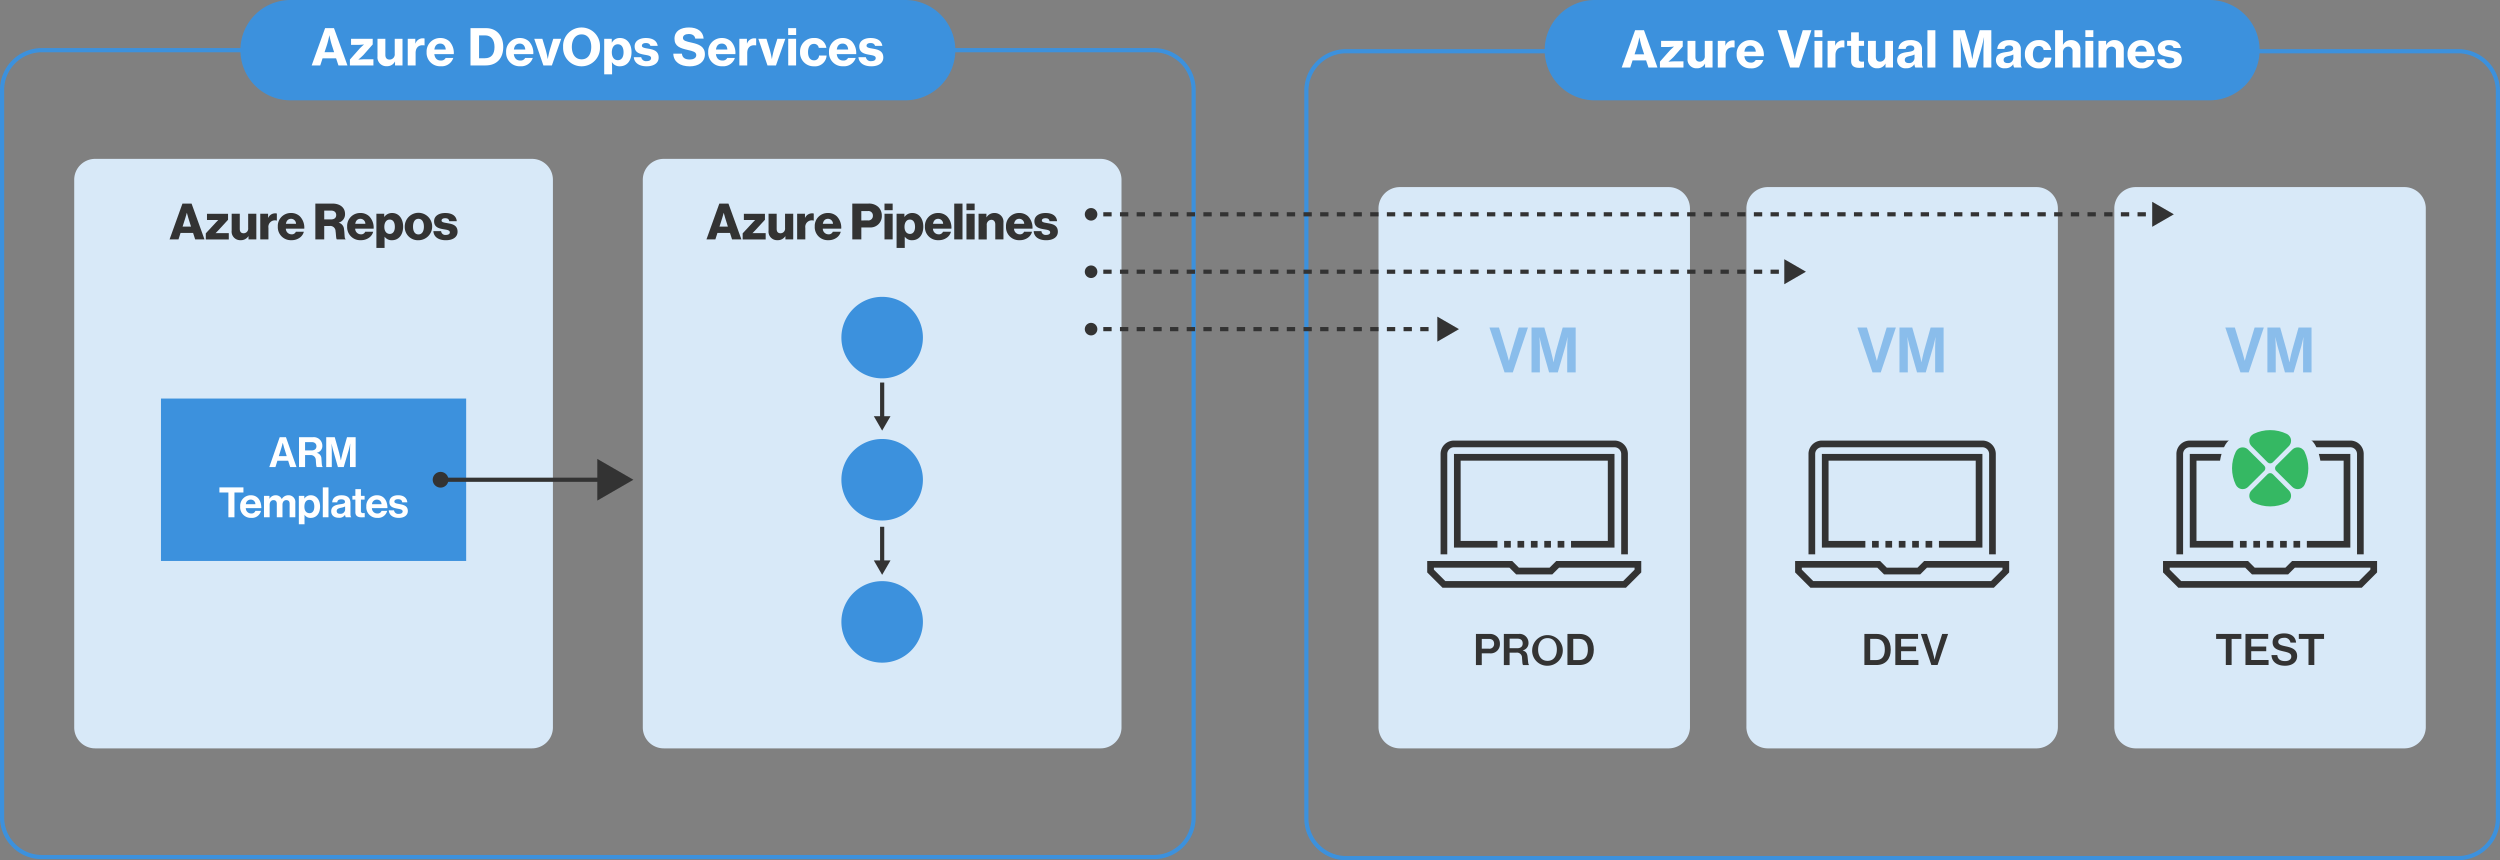 <svg xmlns="http://www.w3.org/2000/svg" width="597.969" height="205.75" viewBox="0 0 597.969 205.75"><rect x="0" y="0" width="597.969" height="205.75" fill="#808080" stroke="none"/> <g id="Group_991" data-name="Group 991" transform="translate(-9426 857)"> <g id="Layer_1" data-name="Layer 1" transform="translate(9426 -857)"> <path id="Path_884" data-name="Path 884" d="M276,12.5a9.01,9.01,0,0,1,9,9v174a9.01,9.01,0,0,1-9,9H10a9.01,9.01,0,0,1-9-9V21.5a9.01,9.01,0,0,1,9-9H276m0-1H10a10,10,0,0,0-10,10v174a10,10,0,0,0,10,10H276a10,10,0,0,0,10-10V21.5a10,10,0,0,0-10-10" fill="#3c91dd"></path> <path id="Path_885" data-name="Path 885" d="M587.969,12.75a9.01,9.01,0,0,1,9,9v174a9.01,9.01,0,0,1-9,9h-266a9.01,9.01,0,0,1-9-9v-174a9.01,9.01,0,0,1,9-9h266m0-1h-266a10,10,0,0,0-10,10v174a10,10,0,0,0,10,10h266a10,10,0,0,0,10-10v-174a10,10,0,0,0-10-10" fill="#3c91dd"></path> <path id="Path_886" data-name="Path 886" d="M399.219,179h-64.5a5.126,5.126,0,0,1-5-5.244V49.994a5.126,5.126,0,0,1,5-5.244h64.5a5.127,5.127,0,0,1,5,5.244V173.756a5.127,5.127,0,0,1-5,5.244" fill="#d8e9f8"></path> <path id="Path_887" data-name="Path 887" d="M487.219,179h-64.5a5.126,5.126,0,0,1-5-5.244V49.994a5.126,5.126,0,0,1,5-5.244h64.5a5.127,5.127,0,0,1,5,5.244V173.756a5.127,5.127,0,0,1-5,5.244" fill="#d8e9f8"></path> <path id="Path_888" data-name="Path 888" d="M575.219,179h-64.5a5.126,5.126,0,0,1-5-5.244V49.994a5.126,5.126,0,0,1,5-5.244h64.5a5.127,5.127,0,0,1,5,5.244V173.756a5.127,5.127,0,0,1-5,5.244" fill="#d8e9f8"></path> <g id="Group_901" data-name="Group 901"> <path id="Path_889" data-name="Path 889" d="M528.469,24h-147a12,12,0,0,1,0-24h147a12,12,0,1,1,0,24" fill="#3c91dd"></path> <g id="Group_900" data-name="Group 900"> <path id="Path_890" data-name="Path 890" d="M391.1,7.231h2.123l3.226,8.923H394.29l-.563-1.7h-3.239l-.551,1.7H387.89Zm-.132,5.757h2.291l-.54-1.667a19.779,19.779,0,0,1-.575-2.375h-.025s-.311,1.5-.6,2.375Z" fill="#fff"></path> <path id="Path_891" data-name="Path 891" d="M397.033,14.75l2.28-2.578a14.239,14.239,0,0,1,1.067-1V11.14s-.84.1-1.38.1h-1.69V9.773h5.18v1.355l-2.19,2.495a14.91,14.91,0,0,1-1.212,1.1v.035s.912-.084,1.487-.084h2.087V16.15h-5.625Z" fill="#fff"></path> <path id="Path_892" data-name="Path 892" d="M407.831,16.154v-.911H407.8a2.074,2.074,0,0,1-1.919,1.09,2.111,2.111,0,0,1-2.242-2.338V9.773h1.883v3.862c0,.708.347,1.115,1.019,1.115a1.231,1.231,0,0,0,1.223-1.367V9.773h1.859v6.381Z" fill="#fff"></path> <path id="Path_893" data-name="Path 893" d="M412.68,10.912h.036a1.828,1.828,0,0,1,1.775-1.247,1.1,1.1,0,0,1,.4.048v1.644h-.048a2.118,2.118,0,0,0-.395-.036c-1.02-.013-1.692.623-1.692,1.871v2.962h-1.883V9.773h1.811Z" fill="#fff"></path> <path id="Path_894" data-name="Path 894" d="M415.381,12.975a3.217,3.217,0,0,1,3.274-3.382,3.133,3.133,0,0,1,2.2.816,4.066,4.066,0,0,1,1.031,3.034h-4.653c.119.96.635,1.535,1.547,1.535a1.189,1.189,0,0,0,1.163-.623h1.823a2.9,2.9,0,0,1-3.011,1.99,3.21,3.21,0,0,1-3.374-3.37Zm1.859-.623h2.723c-.06-.888-.563-1.428-1.308-1.428-.863,0-1.294.552-1.415,1.428Z" fill="#fff"></path> <path id="Path_895" data-name="Path 895" d="M425.209,7.231h2.123l1.32,4.293c.3.983.611,2.627.611,2.627h.024s.312-1.644.6-2.627L431.2,7.231h2.062l-2.95,8.923h-2.148Z" fill="#fff"></path> <path id="Path_896" data-name="Path 896" d="M433.993,7.231H435.9V8.873h-1.907Zm.012,2.542h1.883v6.381h-1.883Z" fill="#fff"></path> <path id="Path_897" data-name="Path 897" d="M438.947,10.912h.037a1.828,1.828,0,0,1,1.775-1.247,1.092,1.092,0,0,1,.4.048v1.644h-.047a2.121,2.121,0,0,0-.4-.036c-1.019-.013-1.691.623-1.691,1.871v2.962h-1.883V9.773h1.81Z" fill="#fff"></path> <path id="Path_898" data-name="Path 898" d="M441.8,9.773h.96V7.735h1.847V9.773h1.247v1.2h-1.247V14.14c0,.48.263.611.708.611.119,0,.311-.011.431-.023h.1v1.4a6.169,6.169,0,0,1-1.092.1c-1.187,0-1.99-.384-1.99-1.68V10.972h-.96Z" fill="#fff"></path> <path id="Path_899" data-name="Path 899" d="M450.994,16.154v-.911h-.036a2.074,2.074,0,0,1-1.919,1.09,2.111,2.111,0,0,1-2.242-2.338V9.773h1.883v3.862c0,.708.348,1.115,1.019,1.115a1.231,1.231,0,0,0,1.223-1.367V9.773h1.859v6.381Z" fill="#fff"></path> <path id="Path_900" data-name="Path 900" d="M457.906,15.374h-.023a2.121,2.121,0,0,1-1.932.948,1.925,1.925,0,0,1-2.182-1.931c0-1.416,1.115-1.775,2.507-1.943,1.139-.157,1.607-.336,1.607-.816,0-.456-.3-.767-.948-.767-.719,0-1.068.336-1.115.839h-1.74c.049-1.091.936-2.111,2.831-2.111a3.512,3.512,0,0,1,1.835.384,2.046,2.046,0,0,1,.972,1.907v3.275c0,.5.071.779.239.886v.109h-1.835a1.884,1.884,0,0,1-.216-.78Zm.025-1.511v-.827a4.02,4.02,0,0,1-1.1.359c-.828.181-1.223.384-1.223.935s.42.756.935.756a1.261,1.261,0,0,0,1.388-1.223Z" fill="#fff"></path> <path id="Path_901" data-name="Path 901" d="M461.016,7.231h1.9v8.923h-1.9Z" fill="#fff"></path> <path id="Path_902" data-name="Path 902" d="M467.2,7.231h2.747l1.116,3.718c.323,1.115.671,3.177.671,3.177h.036s.336-2.062.66-3.177l1.091-3.718H476.3v8.923h-1.883V12.16c0-1.127.145-3.214.145-3.214h-.025s-.383,1.907-.7,2.962l-1.271,4.246h-1.679L469.6,11.908c-.312-1.055-.7-2.962-.7-2.962h-.023s.143,2.087.143,3.214v3.994H467.2Z" fill="#fff"></path> <path id="Path_903" data-name="Path 903" d="M481.546,15.374h-.023a2.123,2.123,0,0,1-1.932.948,1.926,1.926,0,0,1-2.183-1.931c0-1.416,1.116-1.775,2.507-1.943,1.14-.157,1.608-.336,1.608-.816,0-.456-.3-.767-.949-.767-.718,0-1.067.336-1.115.839H477.72c.049-1.091.935-2.111,2.831-2.111a3.515,3.515,0,0,1,1.835.384,2.045,2.045,0,0,1,.972,1.907v3.275c0,.5.071.779.239.886v.109h-1.835a1.855,1.855,0,0,1-.216-.78Zm.024-1.511v-.827a4,4,0,0,1-1.1.359c-.828.181-1.224.384-1.224.935s.42.756.936.756a1.26,1.26,0,0,0,1.388-1.223Z" fill="#fff"></path> <path id="Path_904" data-name="Path 904" d="M484.332,12.975a3.211,3.211,0,0,1,3.31-3.382,2.779,2.779,0,0,1,2.986,2.363h-1.822a1.11,1.11,0,0,0-1.14-.96c-.947,0-1.427.78-1.427,1.979,0,1.164.48,1.955,1.427,1.955a1.146,1.146,0,0,0,1.2-1.151h1.812a2.748,2.748,0,0,1-2.986,2.579,3.238,3.238,0,0,1-3.36-3.383Z" fill="#fff"></path> <path id="Path_905" data-name="Path 905" d="M493.427,10.685h.036a2.082,2.082,0,0,1,1.919-1.092,2.126,2.126,0,0,1,2.219,2.363v4.2H495.73v-3.84a1.029,1.029,0,0,0-1.068-1.163,1.263,1.263,0,0,0-1.222,1.4v3.6h-1.884V7.231h1.884V9.689C493.44,9.749,493.44,10.265,493.427,10.685Z" fill="#fff"></path> <path id="Path_906" data-name="Path 906" d="M498.792,7.231H500.7V8.873h-1.906Zm.012,2.542h1.883v6.381H498.8Z" fill="#fff"></path> <path id="Path_907" data-name="Path 907" d="M503.759,10.745h.035a2.074,2.074,0,0,1,1.968-1.152,2.127,2.127,0,0,1,2.219,2.363v4.2H506.11v-3.84a1.03,1.03,0,0,0-1.068-1.163,1.264,1.264,0,0,0-1.223,1.4v3.6h-1.883V9.773h1.823Z" fill="#fff"></path> <path id="Path_908" data-name="Path 908" d="M508.884,12.975a3.217,3.217,0,0,1,3.274-3.382,3.129,3.129,0,0,1,2.2.816,4.062,4.062,0,0,1,1.031,3.034h-4.653c.12.96.635,1.535,1.547,1.535a1.192,1.192,0,0,0,1.164-.623h1.822a2.894,2.894,0,0,1-3.01,1.99,3.21,3.21,0,0,1-3.375-3.37Zm1.858-.623h2.723c-.06-.888-.563-1.428-1.307-1.428C511.294,10.924,510.862,11.476,510.742,12.352Z" fill="#fff"></path> <path id="Path_909" data-name="Path 909" d="M515.928,14.187H517.7a1.157,1.157,0,0,0,1.3.935c.672,0,1.056-.276,1.056-.731,0-.576-.756-.648-1.644-.815-1.139-.217-2.291-.5-2.291-1.992,0-1.307,1.188-1.991,2.687-1.991,1.775,0,2.663.768,2.831,1.883h-1.751c-.12-.455-.481-.684-1.08-.684-.575,0-.947.241-.947.648,0,.48.7.552,1.571.708,1.14.2,2.434.5,2.434,2.111,0,1.379-1.223,2.1-2.877,2.1C517.139,16.358,516.024,15.47,515.928,14.187Z" fill="#fff"></path> </g> </g> <g id="Group_902" data-name="Group 902"> <path id="Path_910" data-name="Path 910" d="M356.259,78.342h2.28l1.89,6.21c.21.705.465,1.71.465,1.71h.03s.255-1.02.465-1.71l1.875-6.21h2.2l-3.615,10.725h-1.98Z" fill="#8abdeb"></path> <path id="Path_911" data-name="Path 911" d="M366.324,78.342h3.06l1.515,5.385c.375,1.35.674,2.894.674,2.894h.031s.285-1.544.66-2.894l1.515-5.385h3.105V89.067h-2.025v-6.15c0-.87.089-2.22.089-2.22h-.03s-.239,1.26-.465,2.04l-1.844,6.33h-2.085l-1.8-6.33c-.225-.78-.465-2.04-.465-2.04h-.03s.09,1.35.09,2.22v6.15h-1.995Z" fill="#8abdeb"></path> </g> <g id="Group_903" data-name="Group 903"> <path id="Path_912" data-name="Path 912" d="M444.264,78.342h2.28l1.89,6.21c.21.705.465,1.71.465,1.71h.03s.255-1.02.465-1.71l1.875-6.21h2.2l-3.615,10.725h-1.98Z" fill="#8abdeb"></path> <path id="Path_913" data-name="Path 913" d="M454.329,78.342h3.06l1.515,5.385c.375,1.35.674,2.894.674,2.894h.031s.285-1.544.66-2.894l1.514-5.385h3.106V89.067h-2.026v-6.15c0-.87.09-2.22.09-2.22h-.03s-.239,1.26-.465,2.04l-1.845,6.33h-2.084l-1.8-6.33c-.225-.78-.465-2.04-.465-2.04h-.03s.089,1.35.089,2.22v6.15h-1.994Z" fill="#8abdeb"></path> </g> <g id="Group_904" data-name="Group 904"> <path id="Path_914" data-name="Path 914" d="M532.269,78.342h2.28l1.89,6.21c.21.705.465,1.71.465,1.71h.03s.255-1.02.465-1.71l1.875-6.21h2.205l-3.616,10.725h-1.979Z" fill="#8abdeb"></path> <path id="Path_915" data-name="Path 915" d="M542.334,78.342h3.06l1.514,5.385c.375,1.35.675,2.894.675,2.894h.03s.286-1.544.661-2.894l1.514-5.385h3.106V89.067h-2.026v-6.15c0-.87.09-2.22.09-2.22h-.03s-.239,1.26-.465,2.04l-1.845,6.33h-2.085l-1.8-6.33c-.225-.78-.465-2.04-.465-2.04h-.031s.09,1.35.09,2.22v6.15h-1.994Z" fill="#8abdeb"></path> </g> <g id="Group_908" data-name="Group 908"> <path id="Path_916" data-name="Path 916" d="M388.9,140.582H345.037l-3.669-3.668v-2.732H361.7l1.6,1.6h7.338l1.6-1.6h20.331v2.732Zm-43.2-1.6h42.538l2.731-2.731v-.468H372.9l-1.6,1.6h-8.662l-1.6-1.6H342.969v.468Z" fill="#333"></path> <path id="Path_917" data-name="Path 917" d="M389.369,132.582h-1.6v-24a1.6,1.6,0,0,0-1.6-1.6h-38.4a1.6,1.6,0,0,0-1.6,1.6v24h-1.6v-24a3.2,3.2,0,0,1,3.2-3.2h38.4a3.2,3.2,0,0,1,3.2,3.2Z" fill="#333"></path> <rect id="Rectangle_281" data-name="Rectangle 281" width="1.6" height="1.6" transform="translate(362.969 129.382)" fill="#333"></rect> <rect id="Rectangle_282" data-name="Rectangle 282" width="1.6" height="1.6" transform="translate(359.769 129.382)" fill="#333"></rect> <rect id="Rectangle_283" data-name="Rectangle 283" width="1.6" height="1.6" transform="translate(366.169 129.382)" fill="#333"></rect> <rect id="Rectangle_284" data-name="Rectangle 284" width="1.6" height="1.6" transform="translate(369.369 129.382)" fill="#333"></rect> <rect id="Rectangle_285" data-name="Rectangle 285" width="1.6" height="1.6" transform="translate(372.569 129.382)" fill="#333"></rect> <path id="Path_918" data-name="Path 918" d="M386.169,130.982h-10.4v-1.6h8.8v-19.2h-35.2v19.2h8.8v1.6h-10.4v-22.4h38.4Z" fill="#333"></path> <path id="Path_919" data-name="Path 919" d="M476.9,140.582H433.037l-3.668-3.668v-2.732H449.7l1.6,1.6h7.338l1.6-1.6h20.331v2.732Zm-43.2-1.6h42.538l2.731-2.731v-.468H460.9l-1.6,1.6h-8.662l-1.6-1.6H430.969v.468Z" fill="#333"></path> <path id="Path_920" data-name="Path 920" d="M477.369,132.582h-1.6v-24a1.6,1.6,0,0,0-1.6-1.6h-38.4a1.6,1.6,0,0,0-1.6,1.6v24h-1.6v-24a3.2,3.2,0,0,1,3.2-3.2h38.4a3.2,3.2,0,0,1,3.2,3.2Z" fill="#333"></path> <rect id="Rectangle_286" data-name="Rectangle 286" width="1.6" height="1.6" transform="translate(450.969 129.382)" fill="#333"></rect> <rect id="Rectangle_287" data-name="Rectangle 287" width="1.6" height="1.6" transform="translate(447.769 129.382)" fill="#333"></rect> <rect id="Rectangle_288" data-name="Rectangle 288" width="1.6" height="1.6" transform="translate(454.169 129.382)" fill="#333"></rect> <rect id="Rectangle_289" data-name="Rectangle 289" width="1.6" height="1.6" transform="translate(457.369 129.382)" fill="#333"></rect> <rect id="Rectangle_290" data-name="Rectangle 290" width="1.6" height="1.6" transform="translate(460.569 129.382)" fill="#333"></rect> <path id="Path_921" data-name="Path 921" d="M474.169,130.982h-10.4v-1.6h8.8v-19.2h-35.2v19.2h8.8v1.6h-10.4v-22.4h38.4Z" fill="#333"></path> <path id="Path_922" data-name="Path 922" d="M564.9,140.582H521.037l-3.669-3.668v-2.732H537.7l1.6,1.6h7.337l1.6-1.6h20.332v2.732Zm-43.2-1.6h42.538l2.731-2.731v-.468H548.9l-1.6,1.6h-8.663l-1.6-1.6H518.969v.468Z" fill="#333"></path> <path id="Path_923" data-name="Path 923" d="M565.369,132.582h-1.6v-24a1.6,1.6,0,0,0-1.6-1.6h-38.4a1.6,1.6,0,0,0-1.6,1.6v24h-1.6v-24a3.2,3.2,0,0,1,3.2-3.2h38.4a3.2,3.2,0,0,1,3.2,3.2Z" fill="#333"></path> <rect id="Rectangle_291" data-name="Rectangle 291" width="1.6" height="1.6" transform="translate(538.969 129.382)" fill="#333"></rect> <rect id="Rectangle_292" data-name="Rectangle 292" width="1.6" height="1.6" transform="translate(535.769 129.382)" fill="#333"></rect> <rect id="Rectangle_293" data-name="Rectangle 293" width="1.6" height="1.6" transform="translate(542.169 129.382)" fill="#333"></rect> <rect id="Rectangle_294" data-name="Rectangle 294" width="1.6" height="1.6" transform="translate(545.369 129.382)" fill="#333"></rect> <rect id="Rectangle_295" data-name="Rectangle 295" width="1.6" height="1.6" transform="translate(548.569 129.382)" fill="#333"></rect> <path id="Path_924" data-name="Path 924" d="M562.169,130.982h-10.4v-1.6h8.8v-19.2h-35.2v19.2h8.8v1.6h-10.4v-22.4h38.4Z" fill="#333"></path> <g id="Group_905" data-name="Group 905"> <path id="Path_925" data-name="Path 925" d="M353.024,151.631h3.217a2.455,2.455,0,0,1,1.889.7,2.315,2.315,0,0,1,.63,1.629,2.2,2.2,0,0,1-2.458,2.309h-1.88v2.8h-1.4Zm1.4,3.528h1.659a1.126,1.126,0,0,0,1.29-1.179c0-.75-.46-1.159-1.269-1.159h-1.68Z" fill="#333"></path> <path id="Path_926" data-name="Path 926" d="M359.7,151.631h3.508a2.126,2.126,0,0,1,2.389,2.089,1.77,1.77,0,0,1-1.369,1.839v.029c.79.24,1.08.691,1.16,1.61.119,1.089.13,1.7.329,1.8v.071h-1.4c-.189-.12-.189-.7-.269-1.7a1.2,1.2,0,0,0-1.379-1.259h-1.59v2.958H359.7Zm1.379,3.418h1.8c.869,0,1.329-.44,1.329-1.13,0-.739-.39-1.159-1.279-1.159h-1.85Z" fill="#333"></path> <path id="Path_927" data-name="Path 927" d="M366.484,155.369a3.663,3.663,0,1,1,3.657,3.868,3.586,3.586,0,0,1-3.657-3.868Zm5.9,0c0-1.549-.76-2.739-2.228-2.739s-2.259,1.19-2.259,2.739.779,2.7,2.259,2.7,2.224-1.161,2.224-2.7Z" fill="#333"></path> <path id="Path_928" data-name="Path 928" d="M374.913,151.631h2.929c2.148,0,3.378,1.5,3.378,3.758,0,2.219-1.21,3.678-3.458,3.678h-2.849Zm2.759,6.256c1.469,0,2.128-.939,2.128-2.5s-.629-2.579-2.088-2.579H376.3v5.077Z" fill="#333"></path> </g> <g id="Group_906" data-name="Group 906"> <path id="Path_929" data-name="Path 929" d="M445.939,151.631h2.928c2.149,0,3.378,1.5,3.378,3.758,0,2.219-1.21,3.678-3.458,3.678h-2.848Zm2.758,6.256c1.469,0,2.128-.939,2.128-2.5s-.629-2.579-2.088-2.579h-1.41v5.077Z" fill="#333"></path> <path id="Path_930" data-name="Path 930" d="M453.339,151.631h5.437v1.179h-4.058v1.839h3.588v1.109h-3.588v2.1h4.147v1.209h-5.526Z" fill="#333"></path> <path id="Path_931" data-name="Path 931" d="M459.448,151.631h1.46l1.349,4.218c.21.689.47,1.908.47,1.908h.02s.26-1.229.47-1.908l1.329-4.218h1.419l-2.528,7.436h-1.48Z" fill="#333"></path> </g> <g id="Group_907" data-name="Group 907"> <path id="Path_932" data-name="Path 932" d="M530.069,151.631h6.037v1.19h-2.329v6.246h-1.39v-6.246h-2.318Z" fill="#333"></path> <path id="Path_933" data-name="Path 933" d="M537.088,151.631h5.438v1.179h-4.059v1.839h3.589v1.109h-3.589v2.1h4.148v1.209h-5.527Z" fill="#333"></path> <path id="Path_934" data-name="Path 934" d="M543.309,156.688H544.7c.1.96.73,1.439,1.87,1.439.809,0,1.479-.349,1.479-1.09,0-.8-.739-.979-1.919-1.249-1.39-.309-2.549-.679-2.549-2.168,0-1.41,1.159-2.119,2.749-2.119,1.729,0,2.729.829,2.868,2.2h-1.349a1.361,1.361,0,0,0-1.539-1.14c-.829,0-1.379.351-1.379.939,0,.691.72.871,1.869,1.11,1.379.3,2.648.71,2.648,2.319,0,1.48-1.239,2.309-2.888,2.309C544.518,159.237,543.368,158.207,543.309,156.688Z" fill="#333"></path> <path id="Path_935" data-name="Path 935" d="M549.849,151.631h6.036v1.19h-2.329v6.246h-1.389v-6.246h-2.318Z" fill="#333"></path> </g> </g> <g id="Group_910" data-name="Group 910"> <path id="Path_936" data-name="Path 936" d="M216.5,24H69.5a12,12,0,1,1,0-24h147a12,12,0,1,1,0,24" fill="#3c91dd"></path> <g id="Group_909" data-name="Group 909"> <path id="Path_937" data-name="Path 937" d="M77.761,6.73h2.123l3.226,8.924H80.951l-.563-1.7H77.15l-.552,1.7H74.547Zm-.132,5.757H79.92l-.54-1.667a19.86,19.86,0,0,1-.58-2.374h-.02s-.311,1.5-.6,2.374Z" fill="#fff"></path> <path id="Path_938" data-name="Path 938" d="M83.691,14.25l2.278-2.578a14.276,14.276,0,0,1,1.068-1v-.036s-.84.1-1.38.1H83.966V9.273h5.182v1.355l-2.195,2.495a14.819,14.819,0,0,1-1.212,1.1v.037s.912-.084,1.488-.084h2.087v1.475H83.691Z" fill="#fff"></path> <path id="Path_939" data-name="Path 939" d="M94.488,15.654v-.912h-.036a2.073,2.073,0,0,1-1.919,1.091A2.111,2.111,0,0,1,90.291,13.5V9.273h1.883v3.862c0,.708.348,1.115,1.019,1.115a1.231,1.231,0,0,0,1.223-1.367V9.273h1.86v6.381Z" fill="#fff"></path> <path id="Path_940" data-name="Path 940" d="M99.337,10.412h.036a1.829,1.829,0,0,1,1.775-1.247,1.1,1.1,0,0,1,.4.048v1.643H101.5a2.21,2.21,0,0,0-.4-.036c-1.019-.012-1.691.624-1.691,1.871v2.963H97.526V9.273h1.811Z" fill="#fff"></path> <path id="Path_941" data-name="Path 941" d="M102.038,12.475a3.218,3.218,0,0,1,3.275-3.382,3.131,3.131,0,0,1,2.195.816,4.064,4.064,0,0,1,1.031,3.034h-4.654c.12.96.636,1.535,1.547,1.535a1.19,1.19,0,0,0,1.164-.623h1.823a2.9,2.9,0,0,1-3.011,1.991,3.21,3.21,0,0,1-3.37-3.371Zm1.859-.623h2.723c-.06-.888-.564-1.427-1.307-1.427-.864,0-1.3.551-1.413,1.427Z" fill="#fff"></path> <path id="Path_942" data-name="Path 942" d="M112.538,6.73h3.718c2.507,0,4.114,1.787,4.114,4.522,0,2.651-1.5,4.4-4.234,4.4h-3.6Zm3.442,7.2c1.548,0,2.3-.972,2.3-2.675s-.768-2.794-2.267-2.794h-1.427V13.93Z" fill="#fff"></path> <path id="Path_943" data-name="Path 943" d="M121.058,12.475a3.218,3.218,0,0,1,3.275-3.382,3.131,3.131,0,0,1,2.195.816,4.064,4.064,0,0,1,1.031,3.034H122.9c.12.96.636,1.535,1.547,1.535a1.19,1.19,0,0,0,1.164-.623h1.823a2.9,2.9,0,0,1-3.011,1.991,3.21,3.21,0,0,1-3.365-3.371Zm1.859-.623h2.723c-.06-.888-.564-1.427-1.307-1.427C123.469,10.425,123.037,10.976,122.917,11.852Z" fill="#fff"></path> <path id="Path_944" data-name="Path 944" d="M127.779,9.273h1.942l.78,2.567a22.816,22.816,0,0,1,.5,2.231h.036a22.686,22.686,0,0,1,.5-2.231l.8-2.567h1.9L132,15.654h-2.027Z" fill="#fff"></path> <path id="Path_945" data-name="Path 945" d="M134.69,11.228a4.414,4.414,0,1,1,8.815,0,4.413,4.413,0,1,1-8.815,0Zm6.729,0c0-1.691-.768-3-2.3-3s-2.339,1.307-2.339,3,.792,2.962,2.339,2.962S141.419,12.907,141.419,11.228Z" fill="#fff"></path> <path id="Path_946" data-name="Path 946" d="M144.518,9.273h1.811v.911h.036a2.1,2.1,0,0,1,1.943-1.091c1.691,0,2.746,1.416,2.746,3.37,0,2.075-1.1,3.395-2.806,3.395a2.1,2.1,0,0,1-1.883-1h-.024c.024.24.06.708.06,1.391v1.524h-1.883Zm4.629,3.25c0-1.139-.443-1.93-1.367-1.93-.971,0-1.439.851-1.439,1.93s.5,1.871,1.463,1.871C148.655,14.394,149.147,13.663,149.147,12.523Z" fill="#fff"></path> <path id="Path_947" data-name="Path 947" d="M151.6,13.687h1.775a1.156,1.156,0,0,0,1.3.935c.672,0,1.056-.275,1.056-.731,0-.576-.756-.648-1.643-.816-1.14-.216-2.291-.5-2.291-1.991,0-1.307,1.187-1.991,2.686-1.991,1.775,0,2.663.768,2.831,1.883h-1.751q-.18-.684-1.08-.683c-.575,0-.947.24-.947.647,0,.48.7.552,1.571.708,1.139.2,2.435.5,2.435,2.111,0,1.379-1.224,2.1-2.879,2.1C152.809,15.858,151.694,14.97,151.6,13.687Z" fill="#fff"></path> <path id="Path_948" data-name="Path 948" d="M161.042,12.835H163.1c.108.972.743,1.4,1.9,1.4.791,0,1.535-.312,1.535-1.044,0-.78-.756-.948-2.051-1.247-1.739-.4-3.154-.828-3.154-2.687s1.511-2.686,3.478-2.686,3.358.911,3.49,2.662h-2c-.108-.7-.66-1.1-1.547-1.1-.84,0-1.4.36-1.4.923,0,.7.768.852,2.171,1.164,1.607.359,3.082.887,3.082,2.77,0,1.847-1.559,2.879-3.6,2.879C162.613,15.87,161.1,14.766,161.042,12.835Z" fill="#fff"></path> <path id="Path_949" data-name="Path 949" d="M169.393,12.475a3.218,3.218,0,0,1,3.275-3.382,3.127,3.127,0,0,1,2.194.816,4.061,4.061,0,0,1,1.032,3.034H171.24c.12.96.636,1.535,1.547,1.535a1.19,1.19,0,0,0,1.164-.623h1.823a2.9,2.9,0,0,1-3.011,1.991,3.21,3.21,0,0,1-3.37-3.371Zm1.859-.623h2.723c-.06-.888-.564-1.427-1.307-1.427C171.8,10.425,171.372,10.976,171.252,11.852Z" fill="#fff"></path> <path id="Path_950" data-name="Path 950" d="M178.656,10.412h.037a1.827,1.827,0,0,1,1.774-1.247,1.1,1.1,0,0,1,.4.048v1.643h-.048a2.207,2.207,0,0,0-.4-.036c-1.02-.012-1.691.624-1.691,1.871v2.963h-1.884V9.273h1.811Z" fill="#fff"></path> <path id="Path_951" data-name="Path 951" d="M181.382,9.273h1.942l.78,2.567a22.816,22.816,0,0,1,.5,2.231h.036a22.686,22.686,0,0,1,.5-2.231l.8-2.567h1.9L185.6,15.654h-2.027Z" fill="#fff"></path> <path id="Path_952" data-name="Path 952" d="M188.521,6.73h1.907V8.374h-1.907Zm.012,2.543h1.883v6.381h-1.883Z" fill="#fff"></path> <path id="Path_953" data-name="Path 953" d="M191.365,12.475a3.212,3.212,0,0,1,3.31-3.382,2.779,2.779,0,0,1,2.986,2.363h-1.822a1.11,1.11,0,0,0-1.14-.96c-.947,0-1.427.78-1.427,1.979,0,1.164.48,1.956,1.427,1.956a1.147,1.147,0,0,0,1.2-1.152h1.811a2.748,2.748,0,0,1-2.987,2.579,3.237,3.237,0,0,1-3.358-3.383Z" fill="#fff"></path> <path id="Path_954" data-name="Path 954" d="M198.289,12.475a3.217,3.217,0,0,1,3.274-3.382,3.129,3.129,0,0,1,2.195.816,4.064,4.064,0,0,1,1.031,3.034h-4.653c.12.96.636,1.535,1.547,1.535a1.188,1.188,0,0,0,1.163-.623h1.823a2.9,2.9,0,0,1-3.01,1.991,3.21,3.21,0,0,1-3.37-3.371Zm1.859-.623h2.722c-.06-.888-.563-1.427-1.307-1.427C200.7,10.425,200.268,10.976,200.148,11.852Z" fill="#fff"></path> <path id="Path_955" data-name="Path 955" d="M205.333,13.687h1.775a1.156,1.156,0,0,0,1.3.935c.671,0,1.055-.275,1.055-.731,0-.576-.756-.648-1.643-.816-1.14-.216-2.291-.5-2.291-1.991,0-1.307,1.188-1.991,2.687-1.991,1.775,0,2.662.768,2.83,1.883h-1.751q-.18-.684-1.079-.683c-.576,0-.948.24-.948.647,0,.48.7.552,1.571.708,1.14.2,2.435.5,2.435,2.111,0,1.379-1.223,2.1-2.878,2.1C206.545,15.858,205.429,14.97,205.333,13.687Z" fill="#fff"></path> </g> </g> <path id="Path_956" data-name="Path 956" d="M127.25,179H22.75a5,5,0,0,1-5-5V43a5,5,0,0,1,5-5h104.5a5,5,0,0,1,5,5V174a5,5,0,0,1-5,5" fill="#d8e9f8"></path> <path id="Path_957" data-name="Path 957" d="M263.25,179H158.75a5,5,0,0,1-5-5V43a5,5,0,0,1,5-5h104.5a5,5,0,0,1,5,5V174a5,5,0,0,1-5,5" fill="#d8e9f8"></path> <g id="Group_911" data-name="Group 911"> <path id="Path_958" data-name="Path 958" d="M43.638,48.693h2.183l3.094,8.575H46.684l-.5-1.547h-3l-.492,1.547H40.556ZM45.689,54.2l-.648-2.075c-.144-.443-.336-1.211-.336-1.211h-.023s-.2.768-.348,1.211l-.66,2.075Z" fill="#333"></path> <path id="Path_959" data-name="Path 959" d="M49.22,55.817l2.434-2.626c.156-.156.528-.54.528-.54v-.036s-.564.012-.756.012H49.507V51.14h5.037v1.427L52.218,55.1c-.18.18-.624.635-.624.635v.036s.636-.012.912-.012h2.219V57.27h-5.5Z" fill="#333"></path> <path id="Path_960" data-name="Path 960" d="M55.412,55.158v-4.03h1.942V54.75c0,.671.3,1.043.924,1.043a1.092,1.092,0,0,0,1.079-1.235v-3.43h1.955v6.14H59.441v-.755H59.4a2.1,2.1,0,0,1-1.835.935,2.046,2.046,0,0,1-2.153-2.29Z" fill="#333"></path> <path id="Path_961" data-name="Path 961" d="M62.251,51.128h1.871v.959h.036a1.815,1.815,0,0,1,1.679-1.055,1.025,1.025,0,0,1,.384.048v1.679h-.048a1.565,1.565,0,0,0-1.967,1.751v2.758H62.251Z" fill="#333"></path> <path id="Path_962" data-name="Path 962" d="M66.451,54.186A3.09,3.09,0,0,1,69.6,50.948a3.017,3.017,0,0,1,2.1.768,3.9,3.9,0,0,1,1.08,2.986H68.37a1.355,1.355,0,0,0,1.379,1.343,1.018,1.018,0,0,0,1.019-.612h1.908a2.5,2.5,0,0,1-1.032,1.452,3.245,3.245,0,0,1-1.919.563,3.106,3.106,0,0,1-3.274-3.262Zm4.354-.648a1.187,1.187,0,0,0-1.164-1.2c-.743,0-1.127.468-1.259,1.2Z" fill="#333"></path> <path id="Path_963" data-name="Path 963" d="M75.427,48.693h4.1c1.7,0,3,.876,3,2.471a2.054,2.054,0,0,1-1.487,2.075v.036a1.715,1.715,0,0,1,1.247,1.571c.18,1.127.06,2.207.36,2.315v.107H80.584c-.228-.131-.192-1.139-.324-1.99a1.258,1.258,0,0,0-1.427-1.224H77.55v3.214H75.427Zm3.718,3.79c.839,0,1.271-.4,1.271-1.043,0-.624-.408-1.068-1.223-1.068H77.55v2.111Z" fill="#333"></path> <path id="Path_964" data-name="Path 964" d="M83.035,54.186a3.09,3.09,0,0,1,3.154-3.238,3.017,3.017,0,0,1,2.1.768,3.9,3.9,0,0,1,1.08,2.986H84.954a1.355,1.355,0,0,0,1.379,1.343,1.018,1.018,0,0,0,1.019-.612H89.26a2.5,2.5,0,0,1-1.032,1.452,3.245,3.245,0,0,1-1.919.563,3.106,3.106,0,0,1-3.274-3.262Zm4.354-.648a1.187,1.187,0,0,0-1.164-1.2c-.743,0-1.127.468-1.259,1.2Z" fill="#333"></path> <path id="Path_965" data-name="Path 965" d="M90.031,51.128H91.9v.743h.036a2.234,2.234,0,0,1,1.859-.923c1.631,0,2.627,1.4,2.627,3.25,0,1.991-1.068,3.262-2.675,3.262a2.045,2.045,0,0,1-1.739-.827h-.024v2.662H90.031Zm4.414,3.142c0-1.055-.4-1.751-1.236-1.751s-1.283.756-1.283,1.751.48,1.679,1.319,1.679c.744,0,1.2-.636,1.2-1.679Z" fill="#333"></path> <path id="Path_966" data-name="Path 966" d="M96.811,54.21a3.28,3.28,0,1,1,3.286,3.25,3.146,3.146,0,0,1-3.286-3.25Zm4.581,0c0-1.115-.456-1.871-1.307-1.871S98.79,53.1,98.79,54.21s.444,1.859,1.295,1.859S101.392,55.326,101.392,54.21Z" fill="#333"></path> <path id="Path_967" data-name="Path 967" d="M103.663,55.278h1.847a.993.993,0,0,0,1.128.911c.587,0,.959-.216.959-.611,0-.552-.744-.612-1.559-.756-1.067-.18-2.207-.468-2.207-1.907,0-1.3,1.2-1.967,2.651-1.967,1.739,0,2.674.755,2.77,1.967h-1.8c-.072-.552-.444-.72-.983-.72-.48,0-.852.18-.852.564,0,.432.7.492,1.475.635,1.08.181,2.351.456,2.351,2.027,0,1.344-1.187,2.039-2.794,2.039C104.85,57.46,103.723,56.633,103.663,55.278Z" fill="#333"></path> </g> <g id="Group_912" data-name="Group 912"> <path id="Path_968" data-name="Path 968" d="M172.055,48.693h2.182l3.1,8.575H175.1l-.5-1.547h-3l-.492,1.547h-2.135ZM174.1,54.2l-.647-2.075c-.144-.443-.336-1.211-.336-1.211H173.1s-.2.768-.348,1.211l-.659,2.075Z" fill="#333"></path> <path id="Path_969" data-name="Path 969" d="M177.636,55.817l2.435-2.626c.156-.156.527-.54.527-.54v-.036s-.563.012-.755.012h-1.919V51.14h5.037v1.427L180.634,55.1c-.179.18-.623.635-.623.635v.036s.635-.012.911-.012h2.219V57.27h-5.505Z" fill="#333"></path> <path id="Path_970" data-name="Path 970" d="M183.828,55.158v-4.03h1.943V54.75c0,.671.3,1.043.923,1.043a1.093,1.093,0,0,0,1.08-1.235v-3.43h1.955v6.14h-1.871v-.755h-.036a2.1,2.1,0,0,1-1.835.935,2.047,2.047,0,0,1-2.159-2.29Z" fill="#333"></path> <path id="Path_971" data-name="Path 971" d="M190.668,51.128h1.871v.959h.036a1.814,1.814,0,0,1,1.679-1.055,1.025,1.025,0,0,1,.384.048v1.679h-.048a1.565,1.565,0,0,0-1.967,1.751v2.758h-1.955Z" fill="#333"></path> <path id="Path_972" data-name="Path 972" d="M194.88,54.186a3.09,3.09,0,0,1,3.154-3.238,3.019,3.019,0,0,1,2.1.768,3.9,3.9,0,0,1,1.079,2.986H196.8a1.355,1.355,0,0,0,1.379,1.343,1.02,1.02,0,0,0,1.02-.612h1.9a2.494,2.494,0,0,1-1.031,1.452,3.245,3.245,0,0,1-1.919.563,3.106,3.106,0,0,1-3.27-3.262Zm4.353-.648a1.186,1.186,0,0,0-1.163-1.2c-.743,0-1.127.468-1.259,1.2Z" fill="#333"></path> <path id="Path_973" data-name="Path 973" d="M203.856,48.693h3.862a3.251,3.251,0,0,1,2.338.792,2.814,2.814,0,0,1,.864,2.111,2.708,2.708,0,0,1-2.9,2.806h-2v2.866h-2.159Zm3.729,4.03a1.082,1.082,0,0,0,1.2-1.14,1.062,1.062,0,0,0-1.2-1.1h-1.57v2.243Z" fill="#333"></path> <path id="Path_974" data-name="Path 974" d="M211.56,48.693h1.955v1.583H211.56Zm0,2.435h1.955v6.14H211.56Z" fill="#333"></path> <path id="Path_975" data-name="Path 975" d="M214.452,51.128h1.871v.743h.035a2.236,2.236,0,0,1,1.86-.923c1.631,0,2.626,1.4,2.626,3.25,0,1.991-1.067,3.262-2.675,3.262a2.043,2.043,0,0,1-1.738-.827h-.024v2.662h-1.955Zm4.413,3.142c0-1.055-.4-1.751-1.235-1.751s-1.283.756-1.283,1.751.479,1.679,1.319,1.679c.744,0,1.2-.636,1.2-1.679Z" fill="#333"></path> <path id="Path_976" data-name="Path 976" d="M221.232,54.186a3.09,3.09,0,0,1,3.154-3.238,3.017,3.017,0,0,1,2.1.768,3.9,3.9,0,0,1,1.079,2.986h-4.413a1.355,1.355,0,0,0,1.379,1.343,1.018,1.018,0,0,0,1.019-.612h1.908a2.5,2.5,0,0,1-1.032,1.452,3.245,3.245,0,0,1-1.919.563,3.106,3.106,0,0,1-3.275-3.262Zm4.353-.648a1.186,1.186,0,0,0-1.163-1.2c-.743,0-1.127.468-1.259,1.2Z" fill="#333"></path> <path id="Path_977" data-name="Path 977" d="M228.24,48.693h1.978v8.575H228.24Z" fill="#333"></path> <path id="Path_978" data-name="Path 978" d="M231.167,48.693h1.956v1.583h-1.956Zm0,2.435h1.956v6.14h-1.956Z" fill="#333"></path> <path id="Path_979" data-name="Path 979" d="M234.06,51.128h1.882v.839h.037a2.15,2.15,0,0,1,1.9-1.019,2.1,2.1,0,0,1,2.134,2.327v3.993h-1.955v-3.6c0-.647-.324-1.091-.959-1.091a1.155,1.155,0,0,0-1.079,1.3v3.394H234.06Z" fill="#333"></path> <path id="Path_980" data-name="Path 980" d="M240.624,54.186a3.09,3.09,0,0,1,3.154-3.238,3.016,3.016,0,0,1,2.1.768,3.9,3.9,0,0,1,1.08,2.986h-4.414a1.356,1.356,0,0,0,1.38,1.343,1.019,1.019,0,0,0,1.019-.612h1.907a2.5,2.5,0,0,1-1.031,1.452,3.247,3.247,0,0,1-1.919.563,3.106,3.106,0,0,1-3.276-3.262Zm4.353-.648a1.187,1.187,0,0,0-1.163-1.2c-.744,0-1.127.468-1.259,1.2Z" fill="#333"></path> <path id="Path_981" data-name="Path 981" d="M247.248,55.278h1.846a.993.993,0,0,0,1.127.911c.588,0,.96-.216.96-.611,0-.552-.743-.612-1.559-.756-1.067-.18-2.207-.468-2.207-1.907,0-1.3,1.2-1.967,2.651-1.967,1.739,0,2.675.755,2.77,1.967h-1.8c-.073-.552-.445-.72-.984-.72-.48,0-.851.18-.851.564,0,.432.7.492,1.474.635,1.079.181,2.351.456,2.351,2.027,0,1.344-1.188,2.039-2.794,2.039C248.435,57.46,247.307,56.633,247.248,55.278Z" fill="#333"></path> </g> <path id="Path_982" data-name="Path 982" d="M220.75,80.75A9.75,9.75,0,1,1,211,71a9.75,9.75,0,0,1,9.75,9.75" fill="#3c91dd"></path> <path id="Path_983" data-name="Path 983" d="M220.75,114.75A9.75,9.75,0,1,1,211,105a9.75,9.75,0,0,1,9.75,9.75" fill="#3c91dd"></path> <path id="Path_984" data-name="Path 984" d="M220.75,148.75A9.75,9.75,0,1,1,211,139a9.75,9.75,0,0,1,9.75,9.75" fill="#3c91dd"></path> <rect id="Rectangle_296" data-name="Rectangle 296" width="73" height="38.847" transform="translate(38.5 95.327)" fill="#3c91dd"></rect> <g id="Group_913" data-name="Group 913"> <path id="Path_985" data-name="Path 985" d="M66.9,104.577h1.5l2.519,7.146H69.407l-.48-1.52H66.348l-.469,1.52h-1.47Zm-.21,4.517h1.889l-.639-2.059c-.12-.38-.29-1.1-.29-1.1h-.02s-.18.719-.3,1.1Z" fill="#fff"></path> <path id="Path_986" data-name="Path 986" d="M71.519,104.577H74.8a2.042,2.042,0,0,1,2.3,1.988,1.642,1.642,0,0,1-1.309,1.729v.031a1.412,1.412,0,0,1,1.089,1.439c.1,1.009.06,1.779.31,1.889v.07H75.8c-.18-.081-.2-.88-.26-1.649a1.22,1.22,0,0,0-1.4-1.22H72.97v2.869H71.519Zm1.449,3.158h1.54c.789,0,1.179-.41,1.179-.98s-.37-1.009-1.139-1.009h-1.58Z" fill="#fff"></path> <path id="Path_987" data-name="Path 987" d="M78.029,104.577h2.039l1.009,3.587c.25.9.45,1.93.45,1.93h.02s.19-1.03.44-1.93L83,104.577h2.069v7.146H83.716v-4.1c0-.58.06-1.48.06-1.48h-.02s-.16.84-.31,1.36l-1.23,4.218H80.827l-1.2-4.218c-.15-.52-.31-1.36-.31-1.36H79.3s.06.9.06,1.48v4.1H78.029Z" fill="#fff"></path> </g> <g id="Group_914" data-name="Group 914"> <path id="Path_988" data-name="Path 988" d="M52.479,116.577h5.747V117.8H56.077v5.927H54.628V117.8H52.479Z" fill="#fff"></path> <path id="Path_989" data-name="Path 989" d="M57.449,121.154a2.538,2.538,0,0,1,2.529-2.7c1.649,0,2.529,1.26,2.529,3.089H58.789a1.274,1.274,0,0,0,1.309,1.279.958.958,0,0,0,.99-.63h1.338a2.2,2.2,0,0,1-2.318,1.679,2.538,2.538,0,0,1-2.659-2.717Zm1.36-.55h2.279A1.082,1.082,0,0,0,60,119.5a1.14,1.14,0,0,0-1.191,1.1Z" fill="#fff"></path> <path id="Path_990" data-name="Path 990" d="M63.139,118.6h1.309v.689h.03a1.674,1.674,0,0,1,1.489-.83,1.531,1.531,0,0,1,1.42.9h.02a1.788,1.788,0,0,1,1.539-.9,1.613,1.613,0,0,1,1.689,1.819v3.449H69.276V120.5c0-.579-.29-.879-.79-.879-.569,0-.919.439-.919,1.119v2.979H66.208V120.5c0-.579-.29-.879-.79-.879-.55,0-.92.439-.92,1.119v2.979H63.139Z" fill="#fff"></path> <path id="Path_991" data-name="Path 991" d="M71.479,118.6h1.309v.639h.03a1.792,1.792,0,0,1,1.509-.78c1.36,0,2.229,1.11,2.229,2.709,0,1.659-.9,2.708-2.218,2.708a1.653,1.653,0,0,1-1.48-.729h-.02V125.4H71.479Zm3.7,2.608c0-.97-.34-1.649-1.179-1.649s-1.19.73-1.19,1.649.43,1.539,1.24,1.539c.687,0,1.127-.574,1.127-1.547Z" fill="#fff"></path> <path id="Path_992" data-name="Path 992" d="M77.209,116.577h1.359v7.146H77.209Z" fill="#fff"></path> <path id="Path_993" data-name="Path 993" d="M82.538,123.153h-.02a1.573,1.573,0,0,1-1.51.69c-1.049,0-1.789-.55-1.789-1.57,0-1.129.92-1.489,2.059-1.649.85-.12,1.24-.19,1.24-.579,0-.37-.29-.61-.86-.61-.64,0-.949.23-.989.72h-1.21c.04-.9.71-1.69,2.209-1.69,1.539,0,2.159.69,2.159,1.889v2.609c0,.39.06.619.18.71v.05H82.7a1.4,1.4,0,0,1-.162-.57Zm.01-1.24v-.769a3.793,3.793,0,0,1-.95.3c-.71.16-1.059.32-1.059.8s.32.649.8.649a1.071,1.071,0,0,0,1.209-.98Z" fill="#fff"></path> <path id="Path_994" data-name="Path 994" d="M84.289,118.6H85V117h1.329v1.6h.879v.9h-.879v2.718a.45.45,0,0,0,.51.51c.17,0,.4-.01.4-.01v1s-.31.019-.849.019c-.66,0-1.389-.259-1.389-1.229V119.5h-.71Z" fill="#fff"></path> <path id="Path_995" data-name="Path 995" d="M87.619,121.154a2.537,2.537,0,0,1,2.529-2.7c1.649,0,2.528,1.26,2.528,3.089H88.958a1.275,1.275,0,0,0,1.309,1.279.958.958,0,0,0,.99-.63H92.6a2.2,2.2,0,0,1-2.318,1.679,2.537,2.537,0,0,1-2.663-2.717Zm1.359-.55h2.279a1.081,1.081,0,0,0-1.09-1.1,1.141,1.141,0,0,0-1.189,1.1Z" fill="#fff"></path> <path id="Path_996" data-name="Path 996" d="M92.989,122.063h1.259a.986.986,0,0,0,1.119.85c.6,0,.94-.23.94-.59,0-.49-.65-.539-1.349-.68-.92-.179-1.819-.429-1.819-1.548s.919-1.64,2.089-1.64c1.349,0,2.1.67,2.2,1.7H96.2c-.06-.55-.41-.75-.989-.75-.53,0-.88.2-.88.569,0,.44.68.48,1.409.63.86.18,1.809.42,1.809,1.62,0,1.029-.879,1.648-2.159,1.648C93.9,123.872,93.069,123.153,92.989,122.063Z" fill="#fff"></path> </g> <line id="Line_2" data-name="Line 2" y2="8.63" transform="translate(211 91.5)" fill="none" stroke="#333" stroke-miterlimit="10" stroke-width="1"></line> <path id="Path_997" data-name="Path 997" d="M209.005,99.546,211,103l2-3.454Z" fill="#333"></path> <line id="Line_3" data-name="Line 3" y2="8.63" transform="translate(211 126)" fill="none" stroke="#333" stroke-miterlimit="10" stroke-width="1"></line> <path id="Path_998" data-name="Path 998" d="M209.005,134.046,211,137.5l2-3.454Z" fill="#333"></path> <line id="Line_4" data-name="Line 4" x2="39.038" transform="translate(105.286 114.75)" fill="none" stroke="#333" stroke-miterlimit="10" stroke-width="1"></line> <path id="Path_999" data-name="Path 999" d="M105.38,116.63a1.88,1.88,0,1,1,1.88-1.88,1.88,1.88,0,0,1-1.88,1.88" fill="#333"></path> <path id="Path_1000" data-name="Path 1000" d="M142.865,119.736l8.635-4.986-8.635-4.986Z" fill="#333"></path> <g id="Group_915" data-name="Group 915"> <path id="Path_1001" data-name="Path 1001" d="M260.973,80.227a1.5,1.5,0,1,1,1.5-1.5,1.5,1.5,0,0,1-1.5,1.5" fill="#333"></path> <path id="Path_1002" data-name="Path 1002" d="M343.788,81.715l5.181-2.991-5.181-2.992Z" fill="#333"></path> <line id="Line_5" data-name="Line 5" x2="78.774" transform="translate(263.892 78.723)" fill="none" stroke="#333" stroke-miterlimit="10" stroke-width="1" stroke-dasharray="1.995 1.995"></line> </g> <g id="Group_916" data-name="Group 916"> <path id="Path_1003" data-name="Path 1003" d="M260.973,66.5a1.5,1.5,0,1,1,1.5-1.5,1.5,1.5,0,0,1-1.5,1.5" fill="#333"></path> <path id="Path_1004" data-name="Path 1004" d="M426.779,67.983l5.181-2.991L426.779,62Z" fill="#333"></path> <line id="Line_6" data-name="Line 6" x2="162.886" transform="translate(263.892 64.991)" fill="none" stroke="#333" stroke-miterlimit="10" stroke-width="1" stroke-dasharray="1.995 1.995"></line> </g> <g id="Group_917" data-name="Group 917"> <path id="Path_1005" data-name="Path 1005" d="M260.973,52.763a1.5,1.5,0,1,1,1.5-1.5,1.5,1.5,0,0,1-1.5,1.5" fill="#333"></path> <path id="Path_1006" data-name="Path 1006" d="M514.778,54.251l5.181-2.991-5.181-2.992Z" fill="#333"></path> <line id="Line_7" data-name="Line 7" x2="250.885" transform="translate(263.892 51.259)" fill="none" stroke="#333" stroke-miterlimit="10" stroke-width="1" stroke-dasharray="1.995 1.995"></line> </g> </g> <g id="Path_1028" data-name="Path 1028" transform="translate(9016.907 -1397.153)" fill="#35b863"> <path d="M 952.093 662.778 L 952.093 662.778 C 950.49 662.778 948.949 662.429 947.511 661.74 L 947.504 661.737 L 947.5 661.734 C 946.345 661.186 945.599 660.008 945.599 658.729 C 945.599 658.701 945.6 658.674 945.601 658.646 C 945.573 658.647 945.545 658.647 945.517 658.647 C 944.241 658.647 943.065 657.905 942.516 656.754 L 942.513 656.749 L 942.507 656.735 C 941.817 655.298 941.468 653.757 941.468 652.154 C 941.468 650.55 941.817 649.008 942.507 647.571 L 942.508 647.568 L 942.51 647.565 L 942.51 647.564 C 943.058 646.407 944.237 645.659 945.517 645.659 C 945.545 645.659 945.573 645.66 945.601 645.661 C 945.6 645.633 945.599 645.605 945.599 645.577 C 945.599 644.295 946.348 643.115 947.508 642.568 L 947.513 642.566 C 948.948 641.878 950.49 641.528 952.093 641.528 C 953.697 641.528 955.238 641.878 956.675 642.567 L 956.678 642.568 C 957.838 643.115 958.587 644.295 958.587 645.577 C 958.587 645.605 958.587 645.633 958.586 645.661 C 958.614 645.66 958.642 645.659 958.669 645.659 C 959.951 645.659 961.132 646.408 961.678 647.568 L 961.68 647.572 C 962.369 649.008 962.719 650.55 962.719 652.153 C 962.719 653.757 962.369 655.298 961.68 656.736 L 961.675 656.745 L 961.673 656.749 C 961.124 657.903 959.947 658.647 958.669 658.647 C 958.642 658.647 958.614 658.647 958.586 658.646 C 958.587 658.674 958.587 658.701 958.587 658.729 C 958.587 660.008 957.842 661.186 956.687 661.734 L 956.682 661.737 L 956.675 661.74 C 955.237 662.429 953.696 662.778 952.093 662.778 Z" stroke="none"></path> <path d="M 952.093 643.028 C 950.684 643.028 949.35 643.348 948.16 643.919 L 948.151 643.923 C 947.53 644.215 947.099 644.845 947.099 645.577 C 947.099 646.081 947.304 646.538 947.634 646.868 L 951.446 650.712 C 951.605 650.88 951.83 650.985 952.08 650.985 L 952.09 650.985 L 952.095 650.985 L 952.106 650.985 C 952.356 650.985 952.582 650.88 952.741 650.712 L 956.552 646.868 C 956.883 646.538 957.087 646.081 957.087 645.577 C 957.087 644.845 956.657 644.215 956.035 643.923 L 956.027 643.919 C 954.836 643.348 953.502 643.028 952.093 643.028 L 952.093 643.028 M 945.517 647.159 C 944.786 647.159 944.155 647.59 943.863 648.211 L 943.859 648.22 C 943.288 649.41 942.968 650.744 942.968 652.153 L 942.968 652.154 C 942.968 653.562 943.288 654.896 943.859 656.087 L 943.863 656.095 C 944.155 656.717 944.786 657.147 945.517 657.147 C 946.021 657.147 946.478 656.943 946.808 656.612 L 950.652 652.801 C 950.82 652.642 950.925 652.416 950.925 652.166 L 950.925 652.156 L 950.925 652.151 L 950.925 652.14 C 950.925 651.89 950.82 651.665 950.652 651.505 L 946.808 647.694 C 946.478 647.364 946.021 647.159 945.517 647.159 M 958.669 647.159 C 958.165 647.159 957.709 647.364 957.378 647.694 L 953.535 651.505 C 953.366 651.665 953.261 651.89 953.261 652.14 L 953.261 652.151 L 953.261 652.156 L 953.261 652.166 C 953.261 652.416 953.366 652.642 953.535 652.801 L 957.378 656.612 C 957.709 656.943 958.165 657.147 958.669 657.147 C 959.401 657.147 960.032 656.717 960.323 656.095 L 960.327 656.087 C 960.898 654.896 961.219 653.562 961.219 652.154 L 961.219 652.153 C 961.219 650.744 960.898 649.41 960.327 648.22 L 960.323 648.211 C 960.032 647.59 959.401 647.159 958.669 647.159 M 952.08 653.321 C 951.83 653.321 951.605 653.426 951.446 653.595 L 947.634 657.438 C 947.304 657.769 947.099 658.225 947.099 658.729 C 947.099 659.461 947.53 660.092 948.151 660.383 L 948.16 660.387 C 949.35 660.958 950.684 661.278 952.093 661.278 L 952.093 661.278 C 953.502 661.278 954.836 660.958 956.027 660.387 L 956.035 660.383 C 956.657 660.092 957.087 659.461 957.087 658.729 C 957.087 658.225 956.883 657.769 956.552 657.438 L 952.741 653.595 C 952.582 653.426 952.356 653.321 952.106 653.321 L 952.095 653.321 L 952.09 653.321 L 952.08 653.321 M 952.093 640.028 L 952.093 640.028 C 953.922 640.028 955.682 640.427 957.322 641.213 C 958.615 641.824 959.556 642.979 959.92 644.326 C 961.267 644.691 962.422 645.631 963.033 646.924 L 963.034 646.925 C 963.819 648.564 964.219 650.323 964.219 652.153 C 964.219 653.983 963.819 655.743 963.032 657.384 L 963.023 657.403 L 963.022 657.406 C 962.408 658.687 961.259 659.618 959.92 659.98 C 959.558 661.321 958.625 662.471 957.341 663.084 L 957.338 663.086 L 957.323 663.093 C 955.682 663.879 953.922 664.278 952.093 664.278 C 950.264 664.278 948.505 663.879 946.863 663.093 L 946.849 663.086 L 946.845 663.084 C 945.562 662.471 944.629 661.321 944.266 659.98 C 942.931 659.619 941.785 658.692 941.169 657.416 L 941.167 657.41 L 941.154 657.384 C 940.367 655.742 939.968 653.983 939.968 652.154 C 939.968 650.324 940.367 648.564 941.154 646.923 L 941.157 646.916 L 941.158 646.915 C 941.77 645.627 942.922 644.69 944.266 644.326 C 944.63 642.979 945.571 641.825 946.864 641.214 L 946.865 641.213 C 948.503 640.427 950.263 640.028 952.093 640.028 Z" stroke="none" fill="#d8e9f8"></path> </g> </g> </svg>